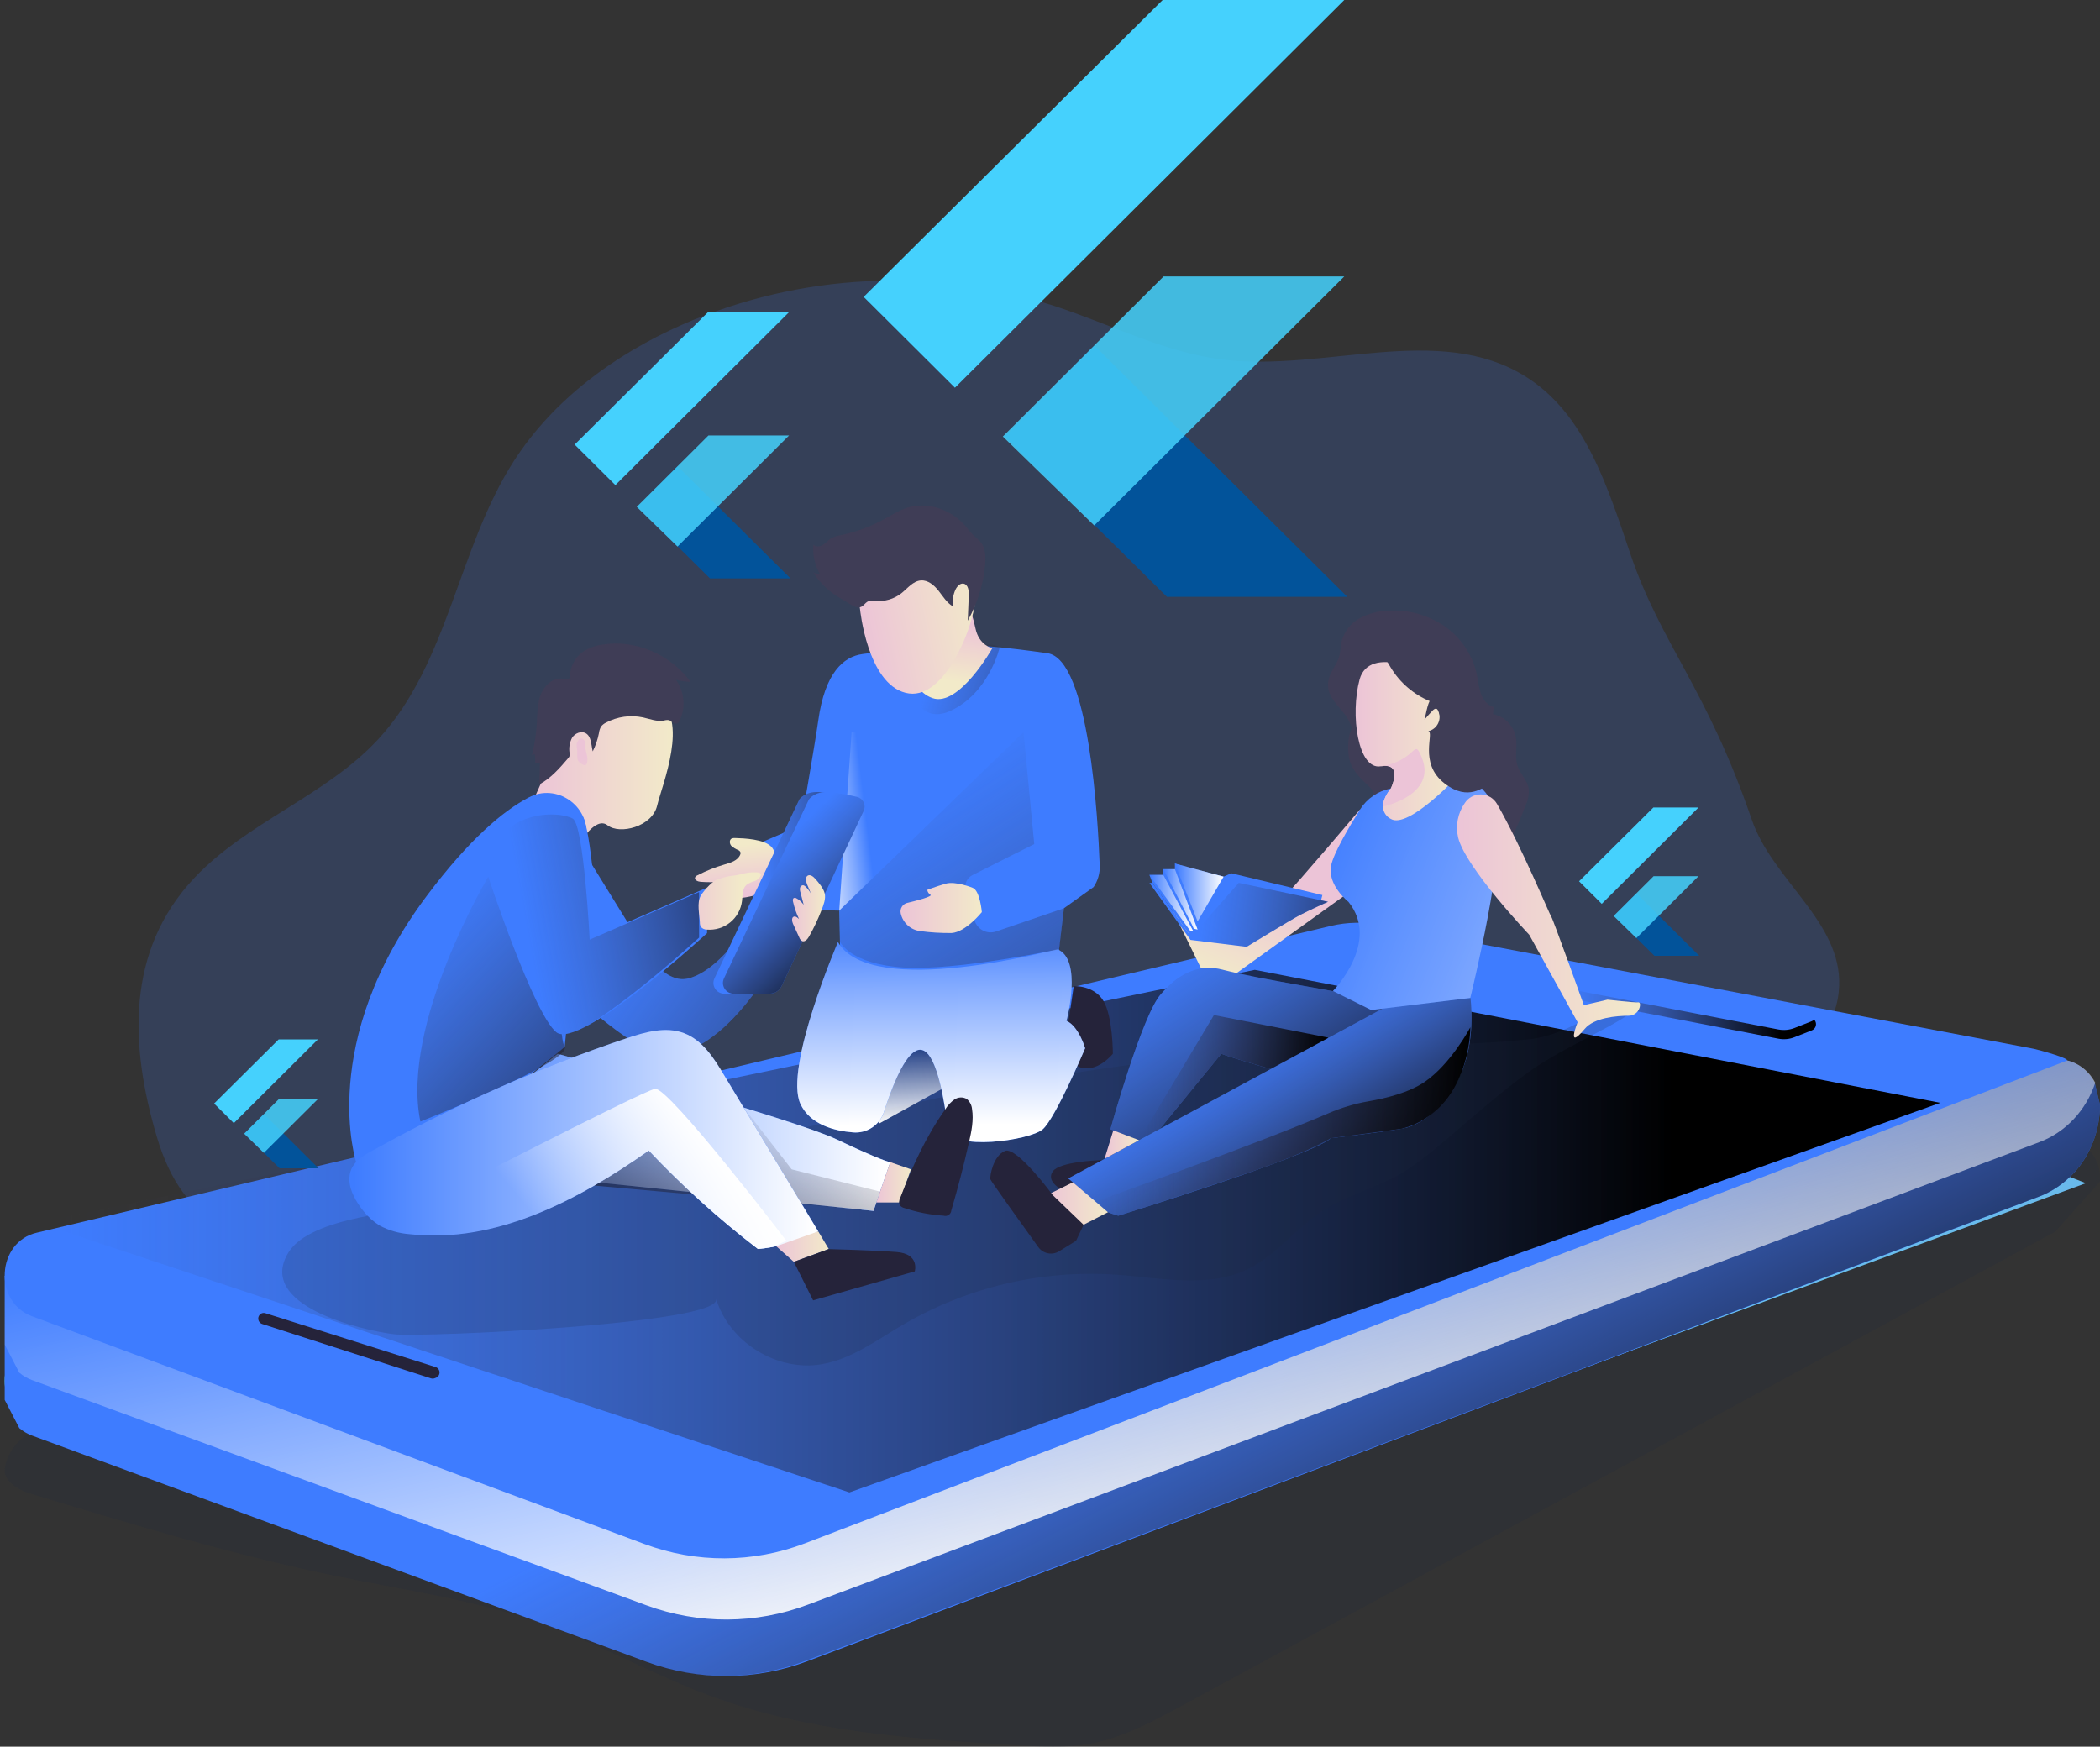 <svg width="446" height="371" viewBox="0 0 446 371" fill="none" xmlns="http://www.w3.org/2000/svg">
<rect x="0" y="0" width="446" height="371" fill="#333333" stroke="none"/>
<path opacity="0.18" d="M41.324 186.424C52.508 174.573 69.153 169.04 80.246 157.104C95.297 140.912 97.218 116.418 109.182 97.85C117.64 84.753 130.757 75.182 145.01 68.905C169.949 58.044 197.988 56.645 223.883 64.969C235.834 68.869 247.259 74.831 259.73 76.367C281.378 79.027 305.528 68.428 324.034 79.995C336.723 87.915 341.496 103.648 346.317 117.821C352.764 136.764 362.534 146.318 372.026 174.053C376.43 186.931 391.119 195.777 390.605 209.376C390.466 213.125 389.294 217.006 386.533 219.534C384.315 221.565 381.343 222.509 378.473 223.385C279.167 253.589 175.66 267.638 71.903 264.997C51.42 264.471 39.107 261.097 33.282 241.385C27.639 222.297 26.6 202.017 41.324 186.424Z" fill="#3E7CFF"/>
<path d="M282.29 143.882C282.737 142.4 283.849 141.197 284.332 139.728C284.731 138.518 284.683 137.212 285.003 135.985C285.584 134.027 286.904 132.373 288.683 131.371C290.456 130.392 292.429 129.829 294.453 129.727C298.776 129.382 303.09 130.513 306.688 132.937C310.275 135.393 312.781 139.137 313.684 143.392C313.859 144.735 314.135 146.063 314.512 147.364C314.977 148.634 315.914 149.837 317.225 150.164L317.098 151.675C318.29 151.916 319.385 152.503 320.245 153.364C321.105 154.224 321.691 155.319 321.932 156.512C322.306 158.526 321.642 160.678 322.282 162.625C322.886 164.439 324.469 165.806 324.699 167.668C324.754 168.816 324.526 169.961 324.034 171C323.096 173.442 322.077 175.849 320.977 178.219C319.291 176.405 317.533 174.591 315.261 173.612C313.896 173.007 312.409 172.802 311.032 172.324C303.54 169.76 300.017 160.872 292.997 157.208C291.42 156.379 289.408 156.107 287.921 155.17C286.803 154.463 286.773 153.495 286.109 152.455C284.302 149.674 281.136 147.745 282.29 143.882Z" fill="#3F3D56"/>
<path d="M286.55 161.17C286.985 163.196 288.429 164.847 289.945 166.262C290.731 166.993 291.595 167.749 291.854 168.795C291.899 169.14 292.002 169.475 292.157 169.787C292.586 170.391 293.546 170.307 294.229 169.98C295.042 169.558 295.749 168.958 296.299 168.226C296.849 167.493 297.228 166.646 297.407 165.748C297.753 163.946 297.542 162.081 296.803 160.403C296.165 158.852 295.205 157.454 293.988 156.301C292.77 155.149 291.322 154.267 289.74 153.715C286.03 152.609 286.066 158.903 286.55 161.17Z" fill="#3F3D56"/>
<path opacity="0.18" d="M445.957 251.008C446.697 243.276 437.797 239.307 430.836 239.047C416.299 238.51 402.004 242.666 387.661 245.344C350.059 252.432 311.518 249.711 273.602 254.09C244.193 257.486 215.339 265.123 186.367 271.703C152.345 279.424 118.097 285.691 83.762 291.421C66.967 294.226 49.983 297.911 33.065 299.522C25.261 300.269 3.768 299.015 1.079 311.507C0.436 314.48 3.747 316.429 6.387 317.225C28.194 323.823 50.027 330.422 72.27 334.94C86.705 337.877 101.351 339.946 115.321 344.947C127.542 349.326 139.082 355.882 151.265 360.352C171.9 367.922 193.879 369.327 215.566 370.666C220.966 371.004 226.366 371.329 231.686 370.334C238.533 369.049 244.884 365.623 251.127 362.234L436.49 261.606" fill="#1D2741"/>
<path d="M113.314 169.906L122.576 149.125C122.576 149.125 132.612 144.288 139.554 148.466C146.497 152.644 140.618 166.708 139.554 171.152C138.491 175.596 131.645 177.331 129.041 175.3C126.437 173.268 123.029 179.284 123.029 179.284L113.314 169.906Z" fill="url(#paint0_linear_970_1430)"/>
<path d="M443.007 251.312L175.48 349.836C164.165 354.004 151.816 354.056 140.469 349.981L6.956 301.995C5.952 301.637 5.016 301.102 4.188 300.414C2.449 298.958 1.33 296.855 1.069 294.555C1.022 294.165 0.999 293.771 0.999 293.378C0.96 291.268 1.64 289.211 2.919 287.567C4.197 285.923 5.994 284.797 7.994 284.387L20.542 281.653L155.798 252.151L303.164 220L364.713 230.59L409.639 238.338L443.007 251.312Z" fill="url(#paint1_linear_970_1430)"/>
<path d="M446 234.653C446 238.938 444.749 243.118 442.42 246.619C440.09 250.119 436.796 252.77 432.989 254.207L171.525 352.833C160.466 357.006 148.397 357.057 137.307 352.978L6.808 304.924C5.827 304.565 4.912 304.03 4.102 303.341L1.066 297.476L0.998 297.343V270.994L152.311 255.022L356.47 233.445L436.026 225.048C437.798 224.859 439.583 225.228 441.159 226.109C442.734 226.99 444.03 228.344 444.884 230.002" fill="#3E7CFF"/>
<path d="M446 234.653C446 238.938 444.746 243.118 442.412 246.618C440.077 250.119 436.775 252.77 432.96 254.207L170.91 352.833C159.826 357.005 147.729 357.057 136.615 352.978L5.823 304.924C4.84 304.565 3.923 304.03 3.111 303.341L0.069 297.476L0 297.343V270.994L151.653 255.022L356.269 233.445L436.003 225.048C437.779 224.859 439.569 225.228 441.148 226.109C442.727 226.99 444.025 228.344 444.881 230.002" fill="url(#paint2_linear_970_1430)"/>
<path d="M444.991 230C444.024 232.905 442.454 235.545 440.395 237.727C438.336 239.908 435.841 241.575 433.093 242.605L171.552 340.848C160.49 345.003 148.416 345.051 137.324 340.987L6.81 293.141C5.829 292.785 4.913 292.254 4.103 291.57L1.066 285.722L0.998 285.59V270.812L152.355 254.904L356.563 233.412L436.142 225.048C437.915 224.86 439.701 225.227 441.277 226.105C442.853 226.982 444.148 228.331 445.002 229.982" fill="url(#paint3_linear_970_1430)"/>
<path d="M438.913 225.303L170.955 327.811C159.934 332.014 147.904 332.064 136.853 327.951L6.786 279.574C-1.457 276.532 -0.708 263.757 7.836 261.822L282.669 196.667C286.111 195.849 289.671 195.783 293.137 196.473L431.879 222.76C432.946 222.961 439.94 224.907 438.913 225.303Z" fill="#3E7CFF"/>
<path d="M288.816 171.955C288.816 171.955 276.375 186.714 271.807 191.552C265.602 198.124 248.147 191.552 248.147 191.552L255.234 206.002L262.237 206.976L286.634 189.441L288.816 171.955Z" fill="url(#paint4_linear_970_1430)"/>
<path d="M244.751 187.548L244.123 185.843H247.065V184.616H249.524V183.419L253.681 184.707L259.868 186.206L261.512 185.487L280.852 190.118L280.556 191.249L260.883 199.659L252.467 198.275L244.751 187.548ZM170.048 175.347C170.048 175.347 173.009 158.556 173.782 153.047C175.19 142.95 179.099 139.473 183.183 138.923C199.986 136.674 204.427 136.19 222.456 138.742C231.332 139.999 233.205 174.24 233.562 183.89C233.619 185.503 233.159 187.092 232.25 188.425L225.961 192.918L224.1 208.717L178.658 211.105L178.229 193.413L160.278 193.002L160.816 179.301L170.048 175.347Z" fill="#3E7CFF"/>
<path d="M178.235 193.414L180.869 155.509C180.869 155.509 198.838 154.977 198.76 157.765C198.681 160.552 185.661 186.225 185.661 186.225L178.235 193.414Z" fill="url(#paint5_linear_970_1430)"/>
<path d="M209.261 136.953C210.311 136.791 211.386 136.98 212.318 137.491C212.318 137.491 210.082 147.262 201.769 151.029C193.455 154.796 191.987 141.536 191.987 141.536L209.261 136.953Z" fill="url(#paint6_linear_970_1430)"/>
<path d="M156.079 178.001C155.838 177.981 155.595 178.02 155.372 178.116C154.865 178.401 154.919 179.199 155.3 179.64C155.732 180.031 156.231 180.341 156.774 180.553C156.886 180.599 156.988 180.667 157.073 180.753C157.159 180.839 157.225 180.942 157.27 181.055C157.3 181.224 157.274 181.398 157.197 181.551C156.677 182.808 155.161 183.25 153.856 183.625C151.877 184.196 149.961 184.964 148.134 185.916C147.909 186.001 147.723 186.167 147.614 186.382C147.433 186.926 148.219 187.265 148.775 187.301C150.16 187.404 151.552 187.404 152.937 187.301C152.575 187.555 152.158 187.905 152.255 188.359C152.351 188.812 152.774 188.933 153.161 188.964C153.552 188.948 153.943 188.99 154.321 189.091C154.925 189.338 155.203 190.088 155.759 190.463C156.313 190.762 156.957 190.85 157.572 190.711C158.745 190.572 159.903 190.319 161.028 189.955C161.689 189.777 162.306 189.464 162.84 189.036C163.436 188.41 163.853 187.635 164.049 186.793C164.617 184.979 165.348 181.351 163.765 179.797C162.182 178.243 158.134 178.056 156.079 178.001Z" fill="url(#paint7_linear_970_1430)"/>
<path d="M123.024 179.283L136.509 201.129C136.509 201.129 140.841 208.935 145.941 207.877C151.04 206.819 155.813 200.428 155.813 200.428L162.586 207.393C162.586 207.393 151.922 225.411 140.273 223.833C133.79 222.956 119.894 209.461 119.894 209.461L123.024 179.283Z" fill="#3E7CFF"/>
<path d="M123.024 179.283L136.509 201.129C136.509 201.129 140.841 208.935 145.941 207.877C151.04 206.819 155.813 200.428 155.813 200.428L162.586 207.393C162.586 207.393 151.922 225.411 140.273 223.833C133.79 222.956 119.894 209.461 119.894 209.461L123.024 179.283Z" fill="url(#paint8_linear_970_1430)"/>
<path d="M7.982 259.702L266.493 206L412.076 234.244L180.397 317L7.982 259.702Z" fill="url(#paint9_linear_970_1430)"/>
<path opacity="0.18" d="M152.091 275.864C154.846 285.079 165.021 291.403 174.495 289.771C180.839 288.688 186.21 284.649 191.763 281.384C205.462 273.376 221.249 269.671 237.078 270.749C246.521 271.42 256.569 273.693 265.076 269.539C270.973 266.655 275.1 261.074 280.556 257.446C285.172 254.363 290.58 252.736 295.576 250.336C303.358 246.599 312.198 236.786 324.705 227.656C332.088 222.268 344.915 217.286 348.317 213.495C341.314 211.59 334.982 219.65 324.705 220.751C303.213 222.994 274.846 221.609 259.796 223.55C241.845 225.86 223.876 228.176 206.143 231.779C168.266 239.47 131.301 249.526 93.158 256.013C85.581 257.307 66.017 258.432 61.298 265.972C54.266 277.248 76.554 282.527 83.757 283.41C89.527 284.099 153.692 281.215 152.091 275.864Z" fill="#1D2741"/>
<path d="M233.217 246.448C233.217 246.448 225.115 246.739 223.622 248.77C222.13 250.802 225.139 252.477 225.139 252.477L241.325 245.874L233.217 246.448ZM228.039 209.462C228.039 209.462 232.305 209.233 234.329 212.564C236.353 215.896 236.353 223.829 236.353 223.829C236.353 223.829 232.945 228.091 229.157 226.622C225.369 225.153 226.952 216.827 226.952 216.827L228.039 209.462Z" fill="#25233A"/>
<path d="M186.651 238.678L200.318 231.138L199.883 217.135C199.883 217.135 183.92 223.127 183.655 223.931C183.389 224.735 186.651 238.678 186.651 238.678Z" fill="url(#paint10_linear_970_1430)"/>
<path d="M177.963 200.09C177.963 200.09 166.441 226.839 169.994 234.482C172.036 238.872 177.178 240.208 181.178 240.528C182.606 240.652 184.035 240.287 185.228 239.491C186.421 238.696 187.309 237.518 187.745 236.151C190.591 227.196 197.545 209.909 201.328 239.718C201.932 244.616 218.722 242.258 221.459 239.863C224.196 237.469 230.462 222.649 230.462 222.649C230.462 222.649 229.139 218.024 226.511 216.826C226.511 216.826 230.021 203.675 224.505 201.601C224.487 201.607 184.984 212.376 177.963 200.09Z" fill="#3E7CFF"/>
<path d="M177.963 200.09C177.963 200.09 166.441 226.839 169.994 234.482C172.036 238.872 177.178 240.208 181.178 240.528C182.606 240.652 184.035 240.287 185.228 239.491C186.421 238.696 187.309 237.518 187.745 236.151C190.591 227.196 197.545 209.909 201.328 239.718C201.932 244.616 218.722 242.258 221.459 239.863C224.196 237.469 230.462 222.649 230.462 222.649C230.462 222.649 229.139 218.024 226.511 216.826C226.511 216.826 230.021 203.675 224.505 201.601C224.487 201.607 184.984 212.376 177.963 200.09Z" fill="url(#paint11_linear_970_1430)"/>
<path d="M118.425 223.828C118.425 223.828 168.489 237.614 177.752 242.034C187.014 246.454 189.068 246.871 189.068 246.871L185.516 257.192L89.194 247.276L118.425 223.828Z" fill="#3E7CFF"/>
<path d="M118.425 223.828C118.425 223.828 168.489 237.614 177.752 242.034C187.014 246.454 189.068 246.871 189.068 246.871L185.516 257.192L89.194 247.276L118.425 223.828Z" fill="url(#paint12_linear_970_1430)"/>
<path d="M186.911 253.105L168.133 248.371L157.94 235.25L116.655 248.371L118.492 251.128L185.516 257.162L186.911 253.105Z" fill="url(#paint13_linear_970_1430)"/>
<path d="M55.667 281.215L91.49 292.757C91.75 292.849 92.034 292.849 92.294 292.757L92.578 292.648C92.811 292.558 93.01 292.398 93.149 292.19C93.287 291.981 93.357 291.735 93.35 291.485C93.343 291.235 93.258 290.994 93.108 290.794C92.958 290.594 92.749 290.445 92.511 290.369L56.404 278.941C56.151 278.85 55.873 278.85 55.619 278.941C55.387 279.031 55.189 279.19 55.051 279.396C54.913 279.602 54.841 279.846 54.846 280.095C54.852 280.343 54.933 280.584 55.08 280.784C55.227 280.985 55.432 281.135 55.667 281.215Z" fill="#25233A"/>
<path d="M332.559 211.899L377.681 220.618C378.846 220.847 380.053 220.733 381.155 220.291L384.78 218.858C385.068 218.748 385.311 218.546 385.473 218.284C385.635 218.022 385.707 217.715 385.677 217.408C385.648 217.101 385.519 216.813 385.31 216.587C385.101 216.36 384.824 216.209 384.521 216.155L341.097 208.035C339.789 207.788 338.44 207.877 337.176 208.295L332.445 209.843C332.221 209.915 332.027 210.059 331.894 210.253C331.761 210.447 331.696 210.68 331.709 210.915C331.722 211.15 331.813 211.374 331.967 211.552C332.121 211.73 332.329 211.852 332.559 211.899Z" fill="#3E7CFF"/>
<path d="M332.559 211.899L377.681 220.618C378.846 220.847 380.053 220.733 381.155 220.291L384.78 218.858C385.068 218.748 385.311 218.546 385.473 218.284C385.635 218.022 385.707 217.715 385.677 217.408C385.648 217.101 385.519 216.813 385.31 216.587C385.101 216.36 384.824 216.209 384.521 216.155L341.097 208.035C339.789 207.788 338.44 207.877 337.176 208.295L332.445 209.843C332.221 209.915 332.027 210.059 331.894 210.253C331.761 210.447 331.696 210.68 331.709 210.915C331.722 211.15 331.813 211.374 331.967 211.552C332.121 211.73 332.329 211.852 332.559 211.899Z" fill="url(#paint14_linear_970_1430)"/>
<path d="M332.559 209.94L377.681 218.665C378.846 218.888 380.051 218.775 381.155 218.339L384.78 216.906C385.067 216.795 385.311 216.594 385.473 216.332C385.635 216.07 385.707 215.762 385.677 215.455C385.648 215.149 385.519 214.86 385.31 214.634C385.101 214.408 384.823 214.256 384.52 214.203L341.097 206.064C339.789 205.818 338.44 205.906 337.175 206.318L332.432 207.878C332.206 207.95 332.01 208.095 331.875 208.291C331.741 208.486 331.675 208.722 331.69 208.959C331.705 209.196 331.798 209.422 331.956 209.6C332.113 209.777 332.326 209.897 332.559 209.94ZM169.758 169.822C169.758 169.822 170.876 168.069 173.915 168.238C176.954 168.407 182.537 169.871 182.537 169.871L163.202 211.059H153.795C153.411 211.059 153.033 210.962 152.697 210.777C152.36 210.592 152.076 210.324 151.87 210C151.665 209.675 151.545 209.304 151.521 208.92C151.497 208.537 151.571 208.153 151.735 207.806L169.758 169.822Z" fill="#3E7CFF"/>
<path d="M169.758 169.822C169.758 169.822 170.876 168.069 173.915 168.238C176.954 168.407 182.537 169.871 182.537 169.871L163.202 211.059H153.795C153.411 211.059 153.033 210.962 152.697 210.777C152.36 210.592 152.076 210.324 151.87 210C151.665 209.675 151.545 209.304 151.521 208.92C151.497 208.537 151.571 208.153 151.735 207.806L169.758 169.822Z" fill="url(#paint15_linear_970_1430)"/>
<path d="M171.782 169.822C171.782 169.822 172.906 168.069 175.945 168.238C177.981 168.43 180 168.769 181.987 169.254C182.296 169.324 182.585 169.463 182.833 169.659C183.082 169.856 183.282 170.107 183.421 170.392C183.56 170.677 183.632 170.989 183.634 171.306C183.636 171.623 183.567 171.936 183.431 172.223L166 209.426C165.771 209.915 165.408 210.327 164.954 210.617C164.499 210.906 163.971 211.059 163.432 211.059H155.813C155.429 211.06 155.051 210.963 154.715 210.778C154.378 210.592 154.094 210.325 153.889 210C153.684 209.675 153.564 209.303 153.541 208.92C153.519 208.536 153.594 208.153 153.759 207.806L171.782 169.822Z" fill="#3E7CFF"/>
<path d="M171.782 169.822C171.782 169.822 172.906 168.069 175.945 168.238C177.981 168.43 180 168.769 181.987 169.254C182.296 169.324 182.585 169.463 182.833 169.659C183.082 169.856 183.282 170.107 183.421 170.392C183.56 170.677 183.632 170.989 183.634 171.306C183.636 171.623 183.567 171.936 183.431 172.223L166 209.426C165.771 209.915 165.408 210.327 164.954 210.617C164.499 210.906 163.971 211.059 163.432 211.059H155.813C155.429 211.06 155.051 210.963 154.715 210.778C154.378 210.592 154.094 210.325 153.889 210C153.684 209.675 153.564 209.303 153.541 208.92C153.519 208.536 153.594 208.153 153.759 207.806L171.782 169.822Z" fill="url(#paint16_linear_970_1430)"/>
<path d="M75.685 246.979C75.685 246.979 67.129 221.505 90.79 190.082C99.707 178.231 106.837 172.251 112.257 169.397C118.196 166.271 125.223 171.12 124.528 177.802C122.933 193.141 119.93 222.11 119.93 222.346C119.93 222.581 84.131 251.888 75.685 246.979Z" fill="#3E7CFF"/>
<path d="M103.695 186.225C103.695 186.225 85.001 217.612 89.285 238.224C89.285 238.224 121.676 225.424 119.906 222.328C118.135 219.233 118.45 186.207 118.45 186.207L103.695 186.225Z" fill="url(#paint17_linear_970_1430)"/>
<path d="M173.782 261.558C170.738 263.124 167.481 264.234 164.115 264.853C163.07 265.047 162.019 265.192 160.967 265.289C152.696 258.945 144.944 251.951 137.784 244.374C122.788 254.943 105.248 264.2 87.031 262.144C84.772 261.988 82.571 261.355 80.573 260.288C79.257 259.447 78.093 258.39 77.129 257.162C75.576 255.245 74.349 252.93 74.216 250.934C73.933 246.702 77.473 245.299 80.941 243.388C97.591 234.221 115.032 226.574 133.053 220.539C137.017 219.209 141.391 217.963 145.3 219.457C149.21 220.95 151.614 224.747 153.759 228.321L173.782 261.558Z" fill="#3E7CFF"/>
<path d="M173.782 261.558C170.738 263.124 167.481 264.234 164.115 264.853C163.07 265.047 162.019 265.192 160.967 265.289C152.696 258.945 144.944 251.951 137.784 244.374C122.788 254.943 105.248 264.2 87.031 262.144C84.772 261.988 82.571 261.355 80.573 260.288C79.257 259.447 78.093 258.39 77.129 257.162C75.576 255.245 74.349 252.93 74.216 250.934C73.933 246.702 77.473 245.299 80.941 243.388C97.591 234.221 115.032 226.574 133.053 220.539C137.017 219.209 141.391 217.963 145.3 219.457C149.21 220.95 151.614 224.747 153.759 228.321L173.782 261.558Z" fill="url(#paint18_linear_970_1430)"/>
<path d="M103.695 186.226C103.695 186.226 113.314 215.309 118.148 219.251C122.981 223.194 150.17 198.204 150.17 198.204V188.529L126.933 198.645C126.933 198.645 125.694 174.459 123.374 172.96C121.054 171.46 106.589 169.786 103.695 186.226Z" fill="#3E7CFF"/>
<path d="M102 187.169C102 187.169 111.619 216.252 116.452 220.195C121.286 224.137 148.475 199.147 148.475 199.147V189.473L125.237 199.588C125.237 199.588 123.999 175.403 121.679 173.903C119.359 172.404 104.894 170.729 102 187.169Z" fill="url(#paint19_linear_970_1430)"/>
<path d="M153.016 186.594C153.888 186.274 154.798 186.071 155.723 185.99C157.711 185.736 158.496 185.21 160.496 185.282C162.701 185.282 161.046 186.872 160.411 187.096C159.753 187.261 159.129 187.541 158.569 187.924C157.632 188.723 157.735 190.15 157.59 191.371C157.375 193.153 156.479 194.783 155.088 195.918C153.698 197.052 151.922 197.603 150.134 197.454C149.894 197.459 149.656 197.411 149.437 197.314C149.218 197.216 149.023 197.072 148.865 196.891C148.703 196.598 148.626 196.265 148.642 195.93C148.563 194.249 147.941 191.752 148.835 190.246C149.445 189.188 151.687 186.594 153.016 186.594Z" fill="url(#paint20_linear_970_1430)"/>
<path d="M116.879 144.843C115.609 145.827 114.748 147.246 114.462 148.827C114.185 150.391 114.037 151.974 114.021 153.562C113.88 155.877 113.528 158.174 112.97 160.424C113.137 160.28 113.353 160.206 113.574 160.219C113.666 160.849 113.694 161.487 113.659 162.124L114.655 161.96C114.655 163.52 114.595 165.08 114.474 166.64C116.957 165.358 118.836 163.182 120.655 161.059C120.765 160.943 120.857 160.81 120.927 160.666C120.995 160.431 121.01 160.183 120.969 159.941C120.789 158.827 120.977 157.684 121.507 156.688C122.111 155.745 123.428 155.188 124.395 155.739C125.634 156.446 125.531 158.218 125.887 159.596C126.497 158.376 126.938 157.078 127.199 155.739C127.254 155.237 127.41 154.751 127.658 154.312C127.94 153.962 128.297 153.681 128.703 153.489C131.11 152.207 133.891 151.815 136.558 152.383C138.038 152.709 139.53 153.332 141.023 153.048C141.352 152.943 141.701 152.912 142.044 152.957C142.648 153.102 143.095 153.852 143.699 153.707C143.86 153.642 144.004 153.542 144.123 153.416C144.242 153.29 144.332 153.14 144.388 152.975C145.018 151.598 145.274 150.079 145.13 148.572C144.986 147.064 144.446 145.622 143.566 144.389C144.577 144.655 145.615 144.807 146.66 144.843C142.467 139.02 134.908 135.731 127.839 136.94C126.263 137.143 124.764 137.737 123.477 138.669C122.781 139.244 122.208 139.952 121.793 140.754C121.378 141.555 121.128 142.431 121.06 143.331C120.927 144.643 120.691 144.256 119.568 144.141C118.617 144.053 117.665 144.301 116.879 144.843Z" fill="#3F3D56"/>
<path d="M122.461 158.2C122.461 158.629 122.57 159.052 122.594 159.482C122.637 160.238 122.437 161.078 122.866 161.707C123.141 162.039 123.494 162.297 123.893 162.457C124.009 162.533 124.148 162.567 124.286 162.553C124.373 162.523 124.451 162.472 124.513 162.403C124.574 162.334 124.617 162.25 124.637 162.16C124.808 161.568 124.808 160.939 124.637 160.346C124.474 159.774 124.352 159.189 124.274 158.599C124.238 158.17 124.347 157.547 124.044 157.178C123.331 156.319 122.455 157.444 122.461 158.2Z" fill="url(#paint21_linear_970_1430)"/>
<path d="M173.13 186.641C172.713 186.176 172.078 185.68 171.541 185.988C171.003 186.297 171.142 187.198 171.396 187.802C171.649 188.407 171.958 189.163 172.241 189.84C171.937 189.284 171.552 188.777 171.1 188.334C170.963 188.176 170.778 188.068 170.574 188.026C170.415 188.03 170.262 188.089 170.141 188.192C170.02 188.296 169.938 188.438 169.909 188.594C169.864 188.911 169.895 189.235 170 189.538L170.689 192.198C170.306 191.627 169.789 191.158 169.184 190.831C169.1 190.766 168.999 190.724 168.893 190.71C168.787 190.697 168.679 190.711 168.58 190.753C168.344 190.898 168.363 191.243 168.423 191.515C168.709 192.797 169.141 194.043 169.71 195.227C169.378 194.883 168.894 194.508 168.501 194.737C168.109 194.967 168.187 195.723 168.417 196.219L169.746 199.121C169.847 199.444 170.062 199.719 170.35 199.895C170.955 200.131 171.498 199.496 171.813 198.946C172.827 197.156 173.709 195.295 174.453 193.377C174.876 192.301 175.438 190.892 175.148 189.749C174.858 188.606 173.879 187.494 173.13 186.641Z" fill="url(#paint22_linear_970_1430)"/>
<path d="M186.12 255.414H190.966L193.473 248.37L189.069 246.84L186.12 255.414Z" fill="url(#paint23_linear_970_1430)"/>
<path d="M200.814 235.546C201.303 234.753 201.949 234.068 202.711 233.533C203.095 233.272 203.544 233.124 204.007 233.105C204.471 233.087 204.93 233.2 205.333 233.43C205.653 233.699 205.916 234.028 206.107 234.4C206.298 234.772 206.413 235.178 206.445 235.595C206.814 237.91 206.33 240.269 205.811 242.554C204.707 247.444 203.45 252.295 202.04 257.108C202.025 257.297 201.966 257.481 201.87 257.645C201.774 257.809 201.642 257.95 201.484 258.056C201.326 258.162 201.147 258.232 200.959 258.259C200.77 258.286 200.578 258.271 200.397 258.214C197.572 258.038 194.781 257.495 192.095 256.6C191.694 256.515 191.337 256.29 191.086 255.965C190.989 255.715 190.948 255.447 190.967 255.179C190.986 254.911 191.064 254.651 191.195 254.417C193.811 247.706 196.59 241.46 200.814 235.546Z" fill="#25233A"/>
<path d="M164.852 264.707L168.598 268.02L176.012 265.287L173.776 261.557L164.852 264.707Z" fill="url(#paint24_linear_970_1430)"/>
<path d="M168.598 268.027L172.689 276.202L194.277 270.053C194.277 270.053 195.407 266.316 190.386 265.929C185.365 265.542 176.012 265.318 176.012 265.318L168.598 268.027Z" fill="#25233A"/>
<path d="M167.021 263.547L164.127 264.853C163.082 265.046 162.031 265.192 160.979 265.288C152.708 258.945 144.956 251.951 137.796 244.374C122.8 254.943 105.26 264.2 87.044 262.144C84.784 261.988 82.583 261.355 80.585 260.288C79.269 259.447 78.105 258.39 77.141 257.162C80.911 259.381 87.165 257.162 87.165 257.162C87.165 257.162 136.268 231.767 139.126 231.271C141.983 230.775 167.021 263.547 167.021 263.547Z" fill="url(#paint25_linear_970_1430)"/>
<path d="M192.802 137.704C192.802 137.704 192.367 146.241 198.01 148.273C203.654 150.304 210.741 137.704 210.741 137.704C210.741 137.704 207.931 137.069 207.176 133.501C203.509 116.317 197.044 136.422 192.802 137.704Z" fill="url(#paint26_linear_970_1430)"/>
<path d="M182.658 129.395C182.658 129.395 184.199 145.116 192.325 147.16C200.452 149.203 205.618 133.803 205.618 133.803C205.618 133.803 211.424 117.877 202.506 117.84C193.588 117.804 179.891 113.034 182.658 129.395Z" fill="url(#paint27_linear_970_1430)"/>
<path d="M225.967 192.917L211.539 197.851C211.086 198.006 210.607 198.068 210.129 198.033C209.652 197.999 209.187 197.868 208.761 197.649C208.336 197.43 207.959 197.127 207.654 196.758C207.348 196.39 207.12 195.964 206.983 195.505L205.11 189.217C204.92 188.577 204.961 187.89 205.225 187.277C205.489 186.664 205.959 186.163 206.554 185.861L219.653 179.282L217.375 155.508L178.259 193.413L178.422 200.064C178.422 200.064 180.525 204.792 191.956 205.506C203.388 206.219 224.97 201.606 224.97 201.606L225.967 192.917Z" fill="url(#paint28_linear_970_1430)"/>
<path d="M206.572 188.577C206.572 188.577 202.947 187.078 200.808 187.707C198.669 188.336 196.929 189.013 196.929 189.013C196.96 189.229 197.038 189.437 197.158 189.62C197.279 189.802 197.438 189.957 197.624 190.071C198.083 190.397 194.833 191.28 192.688 191.776C192.21 191.891 191.796 192.189 191.536 192.607C191.276 193.024 191.191 193.527 191.298 194.007C191.514 194.99 192.03 195.88 192.775 196.556C193.52 197.231 194.457 197.657 195.455 197.774C197.658 198.069 199.879 198.205 202.101 198.179C205.122 197.986 208.524 193.741 208.524 193.741C208.524 193.741 208.131 189.134 206.572 188.577Z" fill="url(#paint29_linear_970_1430)"/>
<path d="M172.688 121.528C172.882 121.692 173.111 121.808 173.358 121.867C173.605 121.926 173.862 121.925 174.108 121.866C173.035 119.993 172.559 117.838 172.743 115.687C173.256 116.255 174.205 116.104 174.845 115.687C175.486 115.269 175.963 114.635 176.658 114.26C177.228 113.977 177.84 113.787 178.471 113.697C181.635 113.043 184.688 111.933 187.534 110.402C189.25 109.477 190.905 108.395 192.772 107.814C197.11 106.478 202.071 108.274 205.031 111.72C205.571 112.414 206.146 113.08 206.753 113.716C207.285 114.146 207.787 114.61 208.258 115.106C209.315 116.388 209.369 118.214 209.23 119.871C208.871 124.079 207.61 128.16 205.533 131.837L205.75 126.395C205.786 125.434 205.611 124.17 204.663 123.976C203.889 123.819 203.231 124.581 202.904 125.288C202.409 126.391 202.235 127.611 202.403 128.807C201.086 128.058 200.282 126.685 199.34 125.494C198.397 124.303 197.092 123.178 195.582 123.287C193.896 123.414 192.754 124.974 191.425 126.026C189.854 127.248 187.876 127.822 185.896 127.628C185.469 127.525 185.024 127.525 184.597 127.628C183.473 128.052 183.431 129.098 182.126 129.019C181.365 128.977 179.413 127.622 178.694 127.205C176.24 125.858 174.172 123.903 172.688 121.528Z" fill="#3F3D56"/>
<path d="M303.788 226.928C303.788 226.928 294.67 233.416 280.556 229.879C266.442 226.342 259.367 223.832 259.367 223.832L243.869 242.812L243.791 242.903L241.912 242.183L235.827 239.867C235.827 239.867 242.582 215.464 246.582 211.117C247.791 209.817 252.37 204.091 259.548 205.947C267.862 208.099 284.441 210.5 295.854 213.033C306.053 215.289 303.788 226.928 303.788 226.928Z" fill="#3E7CFF"/>
<path d="M303.788 226.928C303.788 226.928 294.67 233.416 280.556 229.879C266.442 226.342 259.367 223.832 259.367 223.832L243.869 242.812L243.791 242.903L241.912 242.183L235.827 239.867C235.827 239.867 242.582 215.464 246.582 211.117C247.791 209.817 252.37 204.091 259.548 205.947C267.862 208.099 284.441 210.5 295.854 213.033C306.053 215.289 303.788 226.928 303.788 226.928Z" fill="url(#paint30_linear_970_1430)"/>
<path d="M282.042 220.382L280.556 229.881C266.442 226.344 259.367 223.835 259.367 223.835L243.869 242.814L241.911 242.21L257.82 215.605L282.042 220.382Z" fill="url(#paint31_linear_970_1430)"/>
<path d="M295.855 213.029L226.867 250.311C226.867 250.311 231.193 253.764 232.16 255.414C233.127 257.065 237.507 258.226 237.507 258.226C237.507 258.226 278.405 245.529 282.677 241.749C282.677 241.749 292.948 240.54 297.782 239.724C302.616 238.908 308.005 233.865 310.706 226.93C313.407 219.994 312.295 211.965 312.295 211.965L295.879 213.029H295.855Z" fill="#3E7CFF"/>
<path d="M295.855 213.029L226.867 250.311C226.867 250.311 231.193 253.764 232.16 255.414C233.127 257.065 237.507 258.226 237.507 258.226C237.507 258.226 278.405 245.528 282.677 241.749C282.677 241.749 292.948 240.54 297.782 239.724C302.616 238.908 308.005 233.865 310.706 226.93C313.407 219.994 312.295 211.965 312.295 211.965L295.879 213.029H295.855Z" fill="url(#paint32_linear_970_1430)"/>
<path d="M227.864 251.127L222.317 253.866L229.157 260.638L235.308 257.482L227.864 251.127Z" fill="url(#paint33_linear_970_1430)"/>
<path d="M223.598 253.864C223.598 253.864 215.955 243.447 213.442 244.462C210.928 245.478 210.161 249.904 210.354 250.509C210.499 250.944 217.194 260.28 220.505 264.881C220.997 265.566 221.73 266.038 222.557 266.202C223.384 266.366 224.242 266.209 224.958 265.764L228.534 263.551L230.136 260.147L223.598 253.864Z" fill="#25233A"/>
<path d="M236.45 240.098L234.583 246.138L241.912 242.178L236.45 240.098Z" fill="url(#paint34_linear_970_1430)"/>
<path d="M291.208 214.529L283.094 210.49C283.094 210.49 293.269 200.09 286.393 191.564C286.393 191.564 281.898 188.045 282.695 183.891C283.203 181.261 286.496 175.686 288.834 171.956C289.559 170.799 290.515 169.804 291.642 169.033C292.769 168.262 294.043 167.732 295.383 167.475L309.679 164.736C309.679 164.736 315.497 165.444 317.811 172.784C320.125 180.124 312.259 211.965 312.259 211.965L291.208 214.529Z" fill="#3E7CFF"/>
<path d="M291.208 214.529L283.094 210.49C283.094 210.49 293.269 200.09 286.393 191.564C286.393 191.564 281.898 188.045 282.695 183.891C283.203 181.261 286.496 175.686 288.834 171.956C289.559 170.799 290.515 169.804 291.642 169.033C292.769 168.262 294.043 167.732 295.383 167.475L309.679 164.736C309.679 164.736 315.497 165.444 317.811 172.784C320.125 180.124 312.259 211.965 312.259 211.965L291.208 214.529Z" fill="url(#paint35_linear_970_1430)"/>
<path d="M309.709 164.752C309.709 164.752 299.123 176.186 295.383 173.943C294.892 173.697 294.477 173.321 294.183 172.857C293.889 172.392 293.728 171.856 293.716 171.307C293.716 169.384 295.383 167.491 295.383 167.491C295.383 167.491 298.126 161.965 293.353 162.757H293.269C288.381 163.622 286.731 151.746 288.755 144.303C290.779 136.86 303.661 142.628 304.011 145.186C304.362 147.744 309.709 164.752 309.709 164.752Z" fill="url(#paint36_linear_970_1430)"/>
<path d="M292.477 138.523C293.873 139.037 294.598 140.525 295.371 141.795C297.333 145.032 300.284 147.553 303.787 148.984C305.364 149.625 307.201 150.018 308.724 149.256C307.786 147.554 307.191 145.685 306.972 143.754C306.917 142.635 306.786 141.522 306.579 140.422C305.757 137.187 302.7 135.035 299.643 133.717C297.951 132.917 296.111 132.48 294.241 132.435C293.306 132.418 292.379 132.602 291.521 132.974C290.663 133.346 289.895 133.899 289.269 134.593C288.558 135.508 288.095 136.591 287.927 137.737C287.722 138.947 287.39 141.668 288.815 140.434C290.006 139.394 290.344 137.737 292.477 138.523Z" fill="#3F3D56"/>
<path d="M302.531 152.855C303.087 152.178 303.673 151.531 304.283 150.902C304.513 150.666 304.845 150.418 305.135 150.569C305.251 150.646 305.342 150.755 305.395 150.884C305.61 151.302 305.727 151.764 305.737 152.234C305.747 152.704 305.648 153.171 305.45 153.597C305.252 154.024 304.959 154.4 304.593 154.695C304.227 154.991 303.799 155.199 303.341 155.304C304.718 155.558 301.202 162.076 306.785 166.393C312.005 170.426 315.086 166.846 316.15 166.925C316.319 164.379 309.425 154.403 309.328 151.851C309.36 151.061 309.194 150.275 308.845 149.566C308.144 148.356 305.703 146.826 304.38 147.866C303.196 148.779 302.924 151.519 302.531 152.855Z" fill="#3F3D56"/>
<path d="M317.938 170.758C317.594 170.158 317.101 169.657 316.507 169.303C315.912 168.95 315.237 168.756 314.546 168.741C313.855 168.726 313.171 168.89 312.562 169.217C311.953 169.544 311.438 170.022 311.068 170.607C310.342 171.657 309.843 172.848 309.603 174.103C309.364 175.358 309.39 176.649 309.679 177.893C311.249 184.278 324.783 198.553 324.783 198.553L335.055 217.134C335.055 217.134 332.517 223.392 336.565 218.537C338.565 216.149 343.296 215.768 345.9 215.749C346.513 215.751 347.103 215.52 347.552 215.102C348.001 214.684 348.274 214.112 348.317 213.5C348.317 213.137 348.245 212.896 347.967 212.896C347.03 212.992 341.405 212.333 341.405 212.333L336.384 213.506C336.384 213.506 329.786 195.071 329.472 194.732C329.158 194.394 323.176 179.834 317.938 170.758Z" fill="url(#paint37_linear_970_1430)"/>
<path d="M244.123 187.55L252.836 199.642L264.762 201.106C264.762 201.106 274.248 195.307 276.164 194.316C278.079 193.324 282.043 191.54 282.043 191.54L263.083 187.525L254.346 197.429L252.467 198.252L244.745 187.525L244.123 187.55Z" fill="#3E7CFF"/>
<path d="M244.123 187.55L252.836 199.642L264.762 201.106C264.762 201.106 274.248 195.307 276.164 194.316C278.079 193.324 282.043 191.54 282.043 191.54L263.083 187.525L254.346 197.429L252.467 198.252L244.745 187.525L244.123 187.55Z" fill="url(#paint38_linear_970_1430)"/>
<path d="M247.065 184.617L253.144 196.396L253.524 197.26L254.346 197.448L249.525 184.617H247.065ZM244.123 185.845L252.836 197.792H253.428L247.065 185.845H244.123ZM249.525 183.42L254.346 195.718L259.868 186.207L249.525 183.42Z" fill="#3E7CFF"/>
<path d="M247.065 184.615L253.143 196.394L253.524 197.258L254.346 197.446L249.524 184.615H247.065Z" fill="url(#paint39_linear_970_1430)"/>
<path d="M244.123 185.844L252.836 197.791H253.428L247.065 185.844H244.123Z" fill="url(#paint40_linear_970_1430)"/>
<path d="M249.524 183.42L254.346 195.718L259.868 186.207L249.524 183.42Z" fill="url(#paint41_linear_970_1430)"/>
<path d="M232.16 255.415C232.16 255.415 267.657 242.717 282.079 236.49C284.817 235.298 287.687 234.435 290.628 233.92C294.175 233.315 299.19 232.106 302.531 229.833C308.174 225.987 312.271 218.199 312.271 218.199C312.271 218.199 312.422 235.698 297.77 239.724L282.665 241.75C282.665 241.75 277.396 244.822 267.796 248.165C258.195 251.509 237.495 258.226 237.495 258.226C237.495 258.226 233.399 256.878 233.115 256.588C232.831 256.298 232.16 255.415 232.16 255.415Z" fill="url(#paint42_linear_970_1430)"/>
<path d="M293.716 171.307C293.716 169.384 295.383 167.491 295.383 167.491C295.383 167.491 298.126 161.965 293.353 162.757C301.117 161.481 300.174 156.378 302.005 161.016C305.074 168.791 294.084 171.258 293.716 171.307Z" fill="url(#paint43_linear_970_1430)"/>
<path fill-rule="evenodd" clip-rule="evenodd" d="M247.845 126.772L213.406 92.692L232.443 73.402L286.137 126.772H247.845Z" fill="#02539A"/>
<path fill-rule="evenodd" clip-rule="evenodd" d="M212.981 92.719L247.122 58.717H285.502L232.39 111.612L212.981 92.719Z" fill="#45D1FD" fill-opacity="0.85"/>
<path fill-rule="evenodd" clip-rule="evenodd" d="M183.429 63.062L202.811 82.353L285.5 0H246.92L183.429 63.062Z" fill="#45D1FD"/>
<path fill-rule="evenodd" clip-rule="evenodd" d="M150.789 122.856L135.423 107.65L143.916 99.043L167.874 122.856H150.789Z" fill="#02539A"/>
<path fill-rule="evenodd" clip-rule="evenodd" d="M135.233 107.661L150.466 92.49H167.59L143.893 116.091L135.233 107.661Z" fill="#45D1FD" fill-opacity="0.85"/>
<path fill-rule="evenodd" clip-rule="evenodd" d="M122.047 94.43L130.695 103.037L167.589 66.293H150.376L122.047 94.43Z" fill="#45D1FD"/>
<path fill-rule="evenodd" clip-rule="evenodd" d="M351.372 203.019L342.813 194.55L347.544 189.756L360.888 203.019H351.372Z" fill="#02539A"/>
<path fill-rule="evenodd" clip-rule="evenodd" d="M342.708 194.558L351.193 186.107H360.731L347.531 199.253L342.708 194.558Z" fill="#45D1FD" fill-opacity="0.85"/>
<path fill-rule="evenodd" clip-rule="evenodd" d="M335.364 187.188L340.18 191.982L360.73 171.516H351.143L335.364 187.188Z" fill="#45D1FD"/>
<path fill-rule="evenodd" clip-rule="evenodd" d="M59.379 248.149L51.944 240.792L56.054 236.627L67.646 248.149H59.379Z" fill="#02539A"/>
<path fill-rule="evenodd" clip-rule="evenodd" d="M51.852 240.796L59.223 233.455H67.509L56.042 244.875L51.852 240.796Z" fill="#45D1FD" fill-opacity="0.85"/>
<path fill-rule="evenodd" clip-rule="evenodd" d="M45.472 234.394L49.657 238.559L67.508 220.779H59.179L45.472 234.394Z" fill="#45D1FD"/>
<defs>
<linearGradient id="paint0_linear_970_1430" x1="113.308" y1="163.032" x2="142.883" y2="163.032" gradientUnits="userSpaceOnUse">
<stop stop-color="#ECC4D7"/>
<stop offset="0.42" stop-color="#EFD4D1"/>
<stop offset="1" stop-color="#F2EAC9"/>
</linearGradient>
<linearGradient id="paint1_linear_970_1430" x1="0.999" y1="289.499" x2="443.007" y2="289.499" gradientUnits="userSpaceOnUse">
<stop stop-color="#68E1FD"/>
<stop offset="1" stop-color="#69B9EB"/>
</linearGradient>
<linearGradient id="paint2_linear_970_1430" x1="226.494" y1="272.637" x2="291.014" y2="399.919" gradientUnits="userSpaceOnUse">
<stop offset="0.01" stop-color="#3C3A52" stop-opacity="0"/>
<stop offset="0.86"/>
</linearGradient>
<linearGradient id="paint3_linear_970_1430" x1="216.755" y1="224.248" x2="240.846" y2="340.472" gradientUnits="userSpaceOnUse">
<stop offset="0.01" stop-color="white" stop-opacity="0"/>
<stop offset="0.99" stop-color="white"/>
</linearGradient>
<linearGradient id="paint4_linear_970_1430" x1="268.847" y1="186.999" x2="260.039" y2="208.289" gradientUnits="userSpaceOnUse">
<stop stop-color="#ECC4D7"/>
<stop offset="0.42" stop-color="#EFD4D1"/>
<stop offset="1" stop-color="#F2EAC9"/>
</linearGradient>
<linearGradient id="paint5_linear_970_1430" x1="184.132" y1="173.909" x2="171.577" y2="175.424" gradientUnits="userSpaceOnUse">
<stop offset="0.01" stop-color="white" stop-opacity="0"/>
<stop offset="0.33" stop-color="white" stop-opacity="0.36"/>
<stop offset="0.99" stop-color="white"/>
</linearGradient>
<linearGradient id="paint6_linear_970_1430" x1="197.146" y1="142.213" x2="241.657" y2="154.893" gradientUnits="userSpaceOnUse">
<stop offset="0.01" stop-color="#3C3A52" stop-opacity="0"/>
<stop offset="1"/>
</linearGradient>
<linearGradient id="paint7_linear_970_1430" x1="156.514" y1="189.834" x2="155.843" y2="179.501" gradientUnits="userSpaceOnUse">
<stop stop-color="#ECC4D7"/>
<stop offset="0.42" stop-color="#EFD4D1"/>
<stop offset="1" stop-color="#F2EAC9"/>
</linearGradient>
<linearGradient id="paint8_linear_970_1430" x1="129.319" y1="199.218" x2="201.74" y2="252.896" gradientUnits="userSpaceOnUse">
<stop offset="0.01" stop-color="#3C3A52" stop-opacity="0"/>
<stop offset="1"/>
</linearGradient>
<linearGradient id="paint9_linear_970_1430" x1="7.982" y1="261.503" x2="412.076" y2="261.503" gradientUnits="userSpaceOnUse">
<stop offset="0.01" stop-color="#3C3A52" stop-opacity="0"/>
<stop offset="0.86"/>
</linearGradient>
<linearGradient id="paint10_linear_970_1430" x1="191.902" y1="223.363" x2="192.676" y2="239.005" gradientUnits="userSpaceOnUse">
<stop offset="0.01" stop-color="white" stop-opacity="0"/>
<stop offset="0.99" stop-color="white"/>
</linearGradient>
<linearGradient id="paint11_linear_970_1430" x1="199.636" y1="195.241" x2="199.993" y2="239.337" gradientUnits="userSpaceOnUse">
<stop offset="0.01" stop-color="white" stop-opacity="0"/>
<stop offset="0.33" stop-color="white" stop-opacity="0.36"/>
<stop offset="0.99" stop-color="white"/>
</linearGradient>
<linearGradient id="paint12_linear_970_1430" x1="89.194" y1="240.498" x2="189.068" y2="240.498" gradientUnits="userSpaceOnUse">
<stop offset="0.01" stop-color="white" stop-opacity="0"/>
<stop offset="0.99" stop-color="white"/>
</linearGradient>
<linearGradient id="paint13_linear_970_1430" x1="158.919" y1="231.749" x2="136.341" y2="292.215" gradientUnits="userSpaceOnUse">
<stop offset="0.01" stop-color="#3C3A52" stop-opacity="0"/>
<stop offset="0.86"/>
</linearGradient>
<linearGradient id="paint14_linear_970_1430" x1="331.695" y1="214.317" x2="385.65" y2="214.317" gradientUnits="userSpaceOnUse">
<stop offset="0.01" stop-color="#3C3A52" stop-opacity="0"/>
<stop offset="0.86"/>
</linearGradient>
<linearGradient id="paint15_linear_970_1430" x1="160.683" y1="189.642" x2="191.715" y2="189.642" gradientUnits="userSpaceOnUse">
<stop offset="0.01" stop-color="#3C3A52" stop-opacity="0"/>
<stop offset="1"/>
</linearGradient>
<linearGradient id="paint16_linear_970_1430" x1="161.553" y1="182.683" x2="183.799" y2="206.012" gradientUnits="userSpaceOnUse">
<stop offset="0.01" stop-color="#3C3A52" stop-opacity="0"/>
<stop offset="1"/>
</linearGradient>
<linearGradient id="paint17_linear_970_1430" x1="86.397" y1="195.404" x2="148.842" y2="255.459" gradientUnits="userSpaceOnUse">
<stop offset="0.01" stop-color="#3C3A52" stop-opacity="0"/>
<stop offset="1"/>
</linearGradient>
<linearGradient id="paint18_linear_970_1430" x1="74.198" y1="242.034" x2="173.782" y2="242.034" gradientUnits="userSpaceOnUse">
<stop offset="0.01" stop-color="white" stop-opacity="0"/>
<stop offset="0.99" stop-color="white"/>
</linearGradient>
<linearGradient id="paint19_linear_970_1430" x1="111.154" y1="197.847" x2="178.374" y2="185.524" gradientUnits="userSpaceOnUse">
<stop offset="0.01" stop-color="#3C3A52" stop-opacity="0"/>
<stop offset="1"/>
</linearGradient>
<linearGradient id="paint20_linear_970_1430" x1="144.243" y1="191.359" x2="157.493" y2="191.359" gradientUnits="userSpaceOnUse">
<stop stop-color="#ECC4D7"/>
<stop offset="0.42" stop-color="#EFD4D1"/>
<stop offset="1" stop-color="#F2EAC9"/>
</linearGradient>
<linearGradient id="paint21_linear_970_1430" x1="124.093" y1="160.739" x2="132.689" y2="178.209" gradientUnits="userSpaceOnUse">
<stop stop-color="#ECC4D7"/>
<stop offset="0.42" stop-color="#EFD4D1"/>
<stop offset="1" stop-color="#F2EAC9"/>
</linearGradient>
<linearGradient id="paint22_linear_970_1430" x1="168.133" y1="192.917" x2="175.19" y2="192.917" gradientUnits="userSpaceOnUse">
<stop stop-color="#ECC4D7"/>
<stop offset="0.42" stop-color="#EFD4D1"/>
<stop offset="1" stop-color="#F2EAC9"/>
</linearGradient>
<linearGradient id="paint23_linear_970_1430" x1="186.12" y1="251.127" x2="193.473" y2="251.127" gradientUnits="userSpaceOnUse">
<stop stop-color="#ECC4D7"/>
<stop offset="0.42" stop-color="#EFD4D1"/>
<stop offset="1" stop-color="#F2EAC9"/>
</linearGradient>
<linearGradient id="paint24_linear_970_1430" x1="164.852" y1="264.791" x2="176.012" y2="264.791" gradientUnits="userSpaceOnUse">
<stop stop-color="#ECC4D7"/>
<stop offset="0.42" stop-color="#EFD4D1"/>
<stop offset="1" stop-color="#F2EAC9"/>
</linearGradient>
<linearGradient id="paint25_linear_970_1430" x1="117.501" y1="264.079" x2="148.714" y2="238.707" gradientUnits="userSpaceOnUse">
<stop offset="0.01" stop-color="white" stop-opacity="0"/>
<stop offset="0.99" stop-color="white"/>
</linearGradient>
<linearGradient id="paint26_linear_970_1430" x1="202.409" y1="132.111" x2="200.987" y2="144.554" gradientUnits="userSpaceOnUse">
<stop stop-color="#ECC4D7"/>
<stop offset="0.42" stop-color="#EFD4D1"/>
<stop offset="0.59" stop-color="#F0DACE"/>
<stop offset="1" stop-color="#F2EAC9"/>
</linearGradient>
<linearGradient id="paint27_linear_970_1430" x1="183.468" y1="133.971" x2="208.734" y2="129.054" gradientUnits="userSpaceOnUse">
<stop stop-color="#ECC4D7"/>
<stop offset="0.42" stop-color="#EFD4D1"/>
<stop offset="1" stop-color="#F2EAC9"/>
</linearGradient>
<linearGradient id="paint28_linear_970_1430" x1="191.117" y1="167.286" x2="262.286" y2="277.979" gradientUnits="userSpaceOnUse">
<stop offset="0.01" stop-color="#3C3A52" stop-opacity="0"/>
<stop offset="1"/>
</linearGradient>
<linearGradient id="paint29_linear_970_1430" x1="191.25" y1="192.876" x2="208.524" y2="192.876" gradientUnits="userSpaceOnUse">
<stop stop-color="#ECC4D7"/>
<stop offset="0.42" stop-color="#EFD4D1"/>
<stop offset="1" stop-color="#F2EAC9"/>
</linearGradient>
<linearGradient id="paint30_linear_970_1430" x1="250.129" y1="199.852" x2="283.932" y2="251.157" gradientUnits="userSpaceOnUse">
<stop offset="0.01" stop-color="#3C3A52" stop-opacity="0"/>
<stop offset="1"/>
</linearGradient>
<linearGradient id="paint31_linear_970_1430" x1="241.911" y1="229.186" x2="282.042" y2="229.186" gradientUnits="userSpaceOnUse">
<stop offset="0.01" stop-color="#3C3A52" stop-opacity="0"/>
<stop offset="1"/>
</linearGradient>
<linearGradient id="paint32_linear_970_1430" x1="262.678" y1="220.055" x2="287.87" y2="260.525" gradientUnits="userSpaceOnUse">
<stop offset="0.01" stop-color="#3C3A52" stop-opacity="0"/>
<stop offset="1"/>
</linearGradient>
<linearGradient id="paint33_linear_970_1430" x1="222.317" y1="255.885" x2="235.308" y2="255.885" gradientUnits="userSpaceOnUse">
<stop stop-color="#ECC4D7"/>
<stop offset="0.42" stop-color="#EFD4D1"/>
<stop offset="1" stop-color="#F2EAC9"/>
</linearGradient>
<linearGradient id="paint34_linear_970_1430" x1="234.583" y1="243.121" x2="241.912" y2="243.121" gradientUnits="userSpaceOnUse">
<stop stop-color="#ECC4D7"/>
<stop offset="0.42" stop-color="#EFD4D1"/>
<stop offset="1" stop-color="#F2EAC9"/>
</linearGradient>
<linearGradient id="paint35_linear_970_1430" x1="276.418" y1="180.282" x2="406.103" y2="230.27" gradientUnits="userSpaceOnUse">
<stop offset="0.01" stop-color="white" stop-opacity="0"/>
<stop offset="0.99" stop-color="white"/>
</linearGradient>
<linearGradient id="paint36_linear_970_1430" x1="287.909" y1="157.442" x2="309.709" y2="157.442" gradientUnits="userSpaceOnUse">
<stop stop-color="#ECC4D7"/>
<stop offset="0.42" stop-color="#EFD4D1"/>
<stop offset="1" stop-color="#F2EAC9"/>
</linearGradient>
<linearGradient id="paint37_linear_970_1430" x1="309.431" y1="194.563" x2="348.323" y2="194.563" gradientUnits="userSpaceOnUse">
<stop stop-color="#ECC4D7"/>
<stop offset="0.42" stop-color="#EFD4D1"/>
<stop offset="1" stop-color="#F2EAC9"/>
</linearGradient>
<linearGradient id="paint38_linear_970_1430" x1="254.944" y1="193.185" x2="303.263" y2="199.983" gradientUnits="userSpaceOnUse">
<stop offset="0.01" stop-color="#3C3A52" stop-opacity="0"/>
<stop offset="1"/>
</linearGradient>
<linearGradient id="paint39_linear_970_1430" x1="247.065" y1="191.03" x2="254.346" y2="191.03" gradientUnits="userSpaceOnUse">
<stop offset="0.01" stop-color="white" stop-opacity="0"/>
<stop offset="0.99" stop-color="white"/>
</linearGradient>
<linearGradient id="paint40_linear_970_1430" x1="244.123" y1="191.818" x2="253.428" y2="191.818" gradientUnits="userSpaceOnUse">
<stop offset="0.01" stop-color="white" stop-opacity="0"/>
<stop offset="0.99" stop-color="white"/>
</linearGradient>
<linearGradient id="paint41_linear_970_1430" x1="249.524" y1="189.569" x2="259.868" y2="189.569" gradientUnits="userSpaceOnUse">
<stop offset="0.01" stop-color="white" stop-opacity="0"/>
<stop offset="0.99" stop-color="white"/>
</linearGradient>
<linearGradient id="paint42_linear_970_1430" x1="232.16" y1="238.213" x2="312.271" y2="238.213" gradientUnits="userSpaceOnUse">
<stop offset="0.01" stop-color="#3C3A52" stop-opacity="0"/>
<stop offset="1"/>
</linearGradient>
<linearGradient id="paint43_linear_970_1430" x1="302.658" y1="162.038" x2="304.042" y2="161.204" gradientUnits="userSpaceOnUse">
<stop stop-color="#ECC4D7"/>
<stop offset="0.42" stop-color="#EFD4D1"/>
<stop offset="1" stop-color="#F2EAC9"/>
</linearGradient>
</defs>
</svg>
